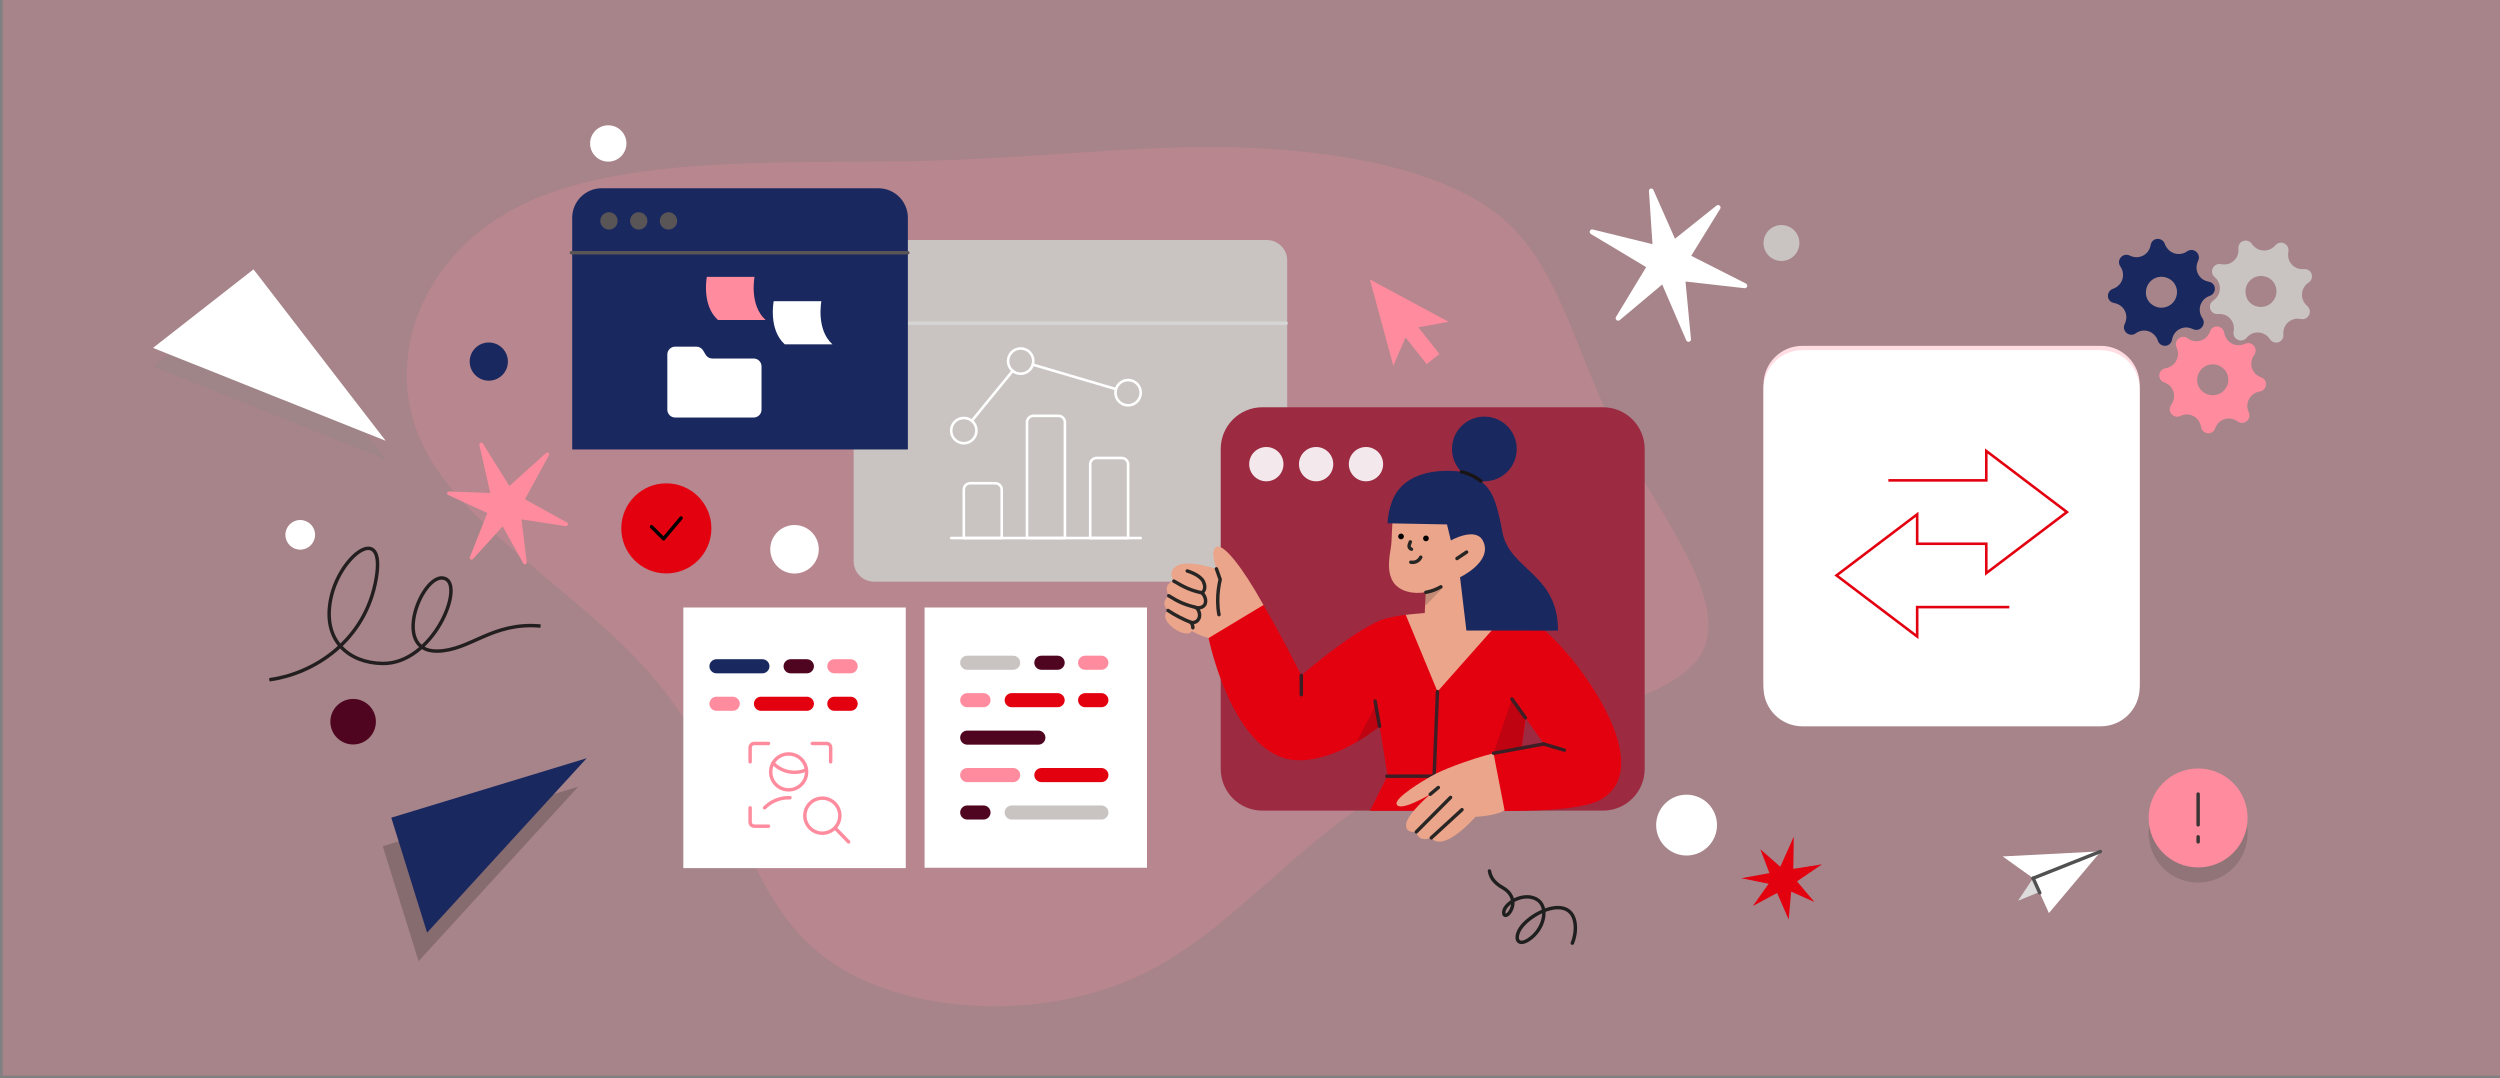 <?xml version="1.0" encoding="UTF-8"?>
<svg xmlns="http://www.w3.org/2000/svg" viewBox="0 0 2891.34 1247.24" height="1247.24" width="2891.34"  >
  <rect x="0" y="0" width="2891.34" height="1247.24" fill="#808080" stroke="none"/>
  <defs>
    <style>
      .cls-1 {
        stroke: #e3000f;
        stroke-miterlimit: 10;
      }

      .cls-1, .cls-2, .cls-3, .cls-4, .cls-5, .cls-6, .cls-7, .cls-8, .cls-9, .cls-10, .cls-11, .cls-12, .cls-13, .cls-14 {
        fill: none;
      }

      .cls-1, .cls-14 {
        stroke-width: 3px;
      }

      .cls-2 {
        stroke: #1f1f1f;
      }

      .cls-2, .cls-3, .cls-4, .cls-5, .cls-6, .cls-7, .cls-8, .cls-9, .cls-10, .cls-11, .cls-12, .cls-13 {
        stroke-width: 4px;
      }

      .cls-2, .cls-3, .cls-4, .cls-6, .cls-7, .cls-8, .cls-9, .cls-10, .cls-11, .cls-12, .cls-13, .cls-14 {
        stroke-linecap: round;
      }

      .cls-3 {
        stroke: #3e1e25;
      }

      .cls-4, .cls-10 {
        stroke: #282625;
      }

      .cls-5 {
        stroke: #231f20;
      }

      .cls-15 {
        fill: #515151;
      }

      .cls-15, .cls-16, .cls-17, .cls-18, .cls-19, .cls-20 {
        isolation: isolate;
        opacity: .2;
      }

      .cls-15, .cls-16, .cls-17, .cls-18, .cls-19, .cls-20, .cls-21, .cls-22, .cls-23, .cls-24, .cls-25, .cls-26, .cls-27, .cls-28, .cls-29, .cls-30, .cls-31, .cls-32 {
        stroke-width: 0px;
      }

      .cls-16 {
        fill: #282625;
      }

      .cls-17 {
        fill: #838383;
      }

      .cls-18 {
        fill: #3b3434;
      }

      .cls-19 {
        fill: #2d1016;
      }

      .cls-20 {
        fill: #070707;
      }

      .cls-6 {
        stroke: #ff8c9e;
      }

      .cls-6, .cls-7, .cls-8, .cls-9, .cls-10, .cls-11, .cls-12, .cls-13, .cls-14 {
        stroke-linejoin: round;
      }

      .cls-7 {
        stroke: #191416;
      }

      .cls-8 {
        stroke: #000;
      }

      .cls-9 {
        stroke: #595456;
      }

      .cls-11 {
        stroke: #515151;
      }

      .cls-12 {
        stroke: #3b3434;
      }

      .cls-13 {
        stroke: #d5d5d5;
      }

      .cls-33 {
        opacity: .2;
      }

      .cls-22 {
        opacity: .3;
      }

      .cls-22, .cls-30 {
        fill: #ff8c9e;
      }

      .cls-23 {
        fill: #f3e9ed;
      }

      .cls-24 {
        fill: #4f051f;
      }

      .cls-25 {
        fill: #595456;
      }

      .cls-26 {
        fill: #9c2b42;
      }

      .cls-27 {
        fill: #19285f;
      }

      .cls-28 {
        fill: #c9c4c2;
      }

      .cls-29 {
        fill: #e3000f;
      }

      .cls-31 {
        fill: #fff;
      }

      .cls-32 {
        fill: #eaa58b;
      }

      .cls-14 {
        stroke: #fff;
      }
    </style>
  </defs>
  <g id="background">
    <path class="cls-31" d="M2084.54,399.97h345.06c24.75,0,44.99,20.09,44.99,44.99v345.06c0,24.75-20.09,44.99-44.99,44.99h-345.06c-24.75,0-44.99-20.09-44.99-44.99v-345.06c0-24.9,20.09-44.99,44.99-44.99Z"/>
  </g>
  <g id="Icone">
    <rect class="cls-22" x="3" y="-6" width="2891" height="1250"/>
    <g class="cls-33">
      <path class="cls-30" d="M1735.19,250.21c69,57.32,84.12,151.84,134.85,250.36,50.73,98.52,138.11,201.19,93.82,261.54-44.31,60.34-219.01,77.76-342.41,142.49-123.38,64.74-195.23,176.04-311.57,227.46-116.12,50.66-276.52,40.67-362.33-29.7-87.05-69.78-98.51-199.78-179.24-303.01-79.48-103.84-227.2-180.75-277.49-280.8-51.12-100.98-3.74-224.94,113.09-281.9,116.85-56.95,303.38-47.67,450.07-50.24,147.94-3.2,255.01-18.41,371.13-16.19,115.9,3,239.83,23.27,310.09,79.99Z"/>
    </g>
    <path class="cls-31" d="M2084.54,404.97h345.06c24.75,0,44.99,20.09,44.99,44.99v345.06c0,24.75-20.09,44.99-44.99,44.99h-345.06c-24.75,0-44.99-20.09-44.99-44.99v-345.06c0-24.9,20.09-44.99,44.99-44.99Z"/>
    <g>
      <path class="cls-28" d="M1010.86,277.59h454.22c12.98,0,23.61,10.52,23.61,23.61v347.91c0,12.98-10.52,23.61-23.61,23.61h-454.22c-12.98,0-23.61-10.52-23.61-23.61v-347.91c0-13.09,10.52-23.61,23.61-23.61Z"/>
      <path class="cls-13" d="M987.25,373.82h500.21"/>
    </g>
    <g>
      <path class="cls-27" d="M695.9,217.73h319.96c18.83,0,34.13,15.29,34.13,34.13v267.95h-388.22V251.86c0-18.84,15.29-34.13,34.13-34.13Z"/>
      <path class="cls-25" d="M704.31,265.53c5.54,0,10.04-4.5,10.04-10.04s-4.5-10.04-10.04-10.04-10.04,4.49-10.04,10.04,4.49,10.04,10.04,10.04Z"/>
      <path class="cls-25" d="M738.72,265.53c5.55,0,10.04-4.5,10.04-10.04s-4.49-10.04-10.04-10.04-10.03,4.49-10.03,10.04,4.49,10.04,10.03,10.04Z"/>
      <path class="cls-25" d="M773.14,265.53c5.54,0,10.04-4.5,10.04-10.04s-4.5-10.04-10.04-10.04-10.04,4.49-10.04,10.04,4.49,10.04,10.04,10.04Z"/>
      <path class="cls-9" d="M660.81,292.29h389.08"/>
    </g>
    <g>
      <path class="cls-31" d="M871.59,482.89h-90.72c-5,0-9.08-4.08-9.08-9.07v-63.84c0-5,4.08-9.08,9.08-9.08h24.52c3.22,0,6.18,1.71,7.82,4.47l2.83,4.8c1.64,2.76,4.6,4.47,7.82,4.47h47.8c5,0,9.07,4.08,9.07,9.08v50.1c0,4.99-4.07,9.07-9.14,9.07q.07,0,0,0Z"/>
      <path class="cls-31" d="M949.96,348.37h-55.16s-6.37,32.61,12.82,49.9h55.16c-19.19-17.29-12.82-49.9-12.82-49.9Z"/>
      <path class="cls-30" d="M872.65,320.17h-55.16s-6.38,32.61,12.82,49.9h55.16c-19.27-17.29-12.82-49.9-12.82-49.9Z"/>
    </g>
    <g>
      <path class="cls-31" d="M1047.54,702.6h-257.24v301.4h257.24v-301.4Z"/>
      <path class="cls-27" d="M828.6,762.42h53.17c4.46,0,8.14,3.7,8.14,8.15s-3.68,8.16-8.14,8.16h-53.17c-4.46,0-8.14-3.7-8.14-8.16s3.68-8.15,8.14-8.15Z"/>
      <path class="cls-24" d="M914.35,762.42h18.86c4.46,0,8.15,3.7,8.15,8.15s-3.69,8.16-8.15,8.16h-18.86c-4.46,0-8.15-3.7-8.15-8.16s3.69-8.15,8.15-8.15Z"/>
      <path class="cls-30" d="M964.94,762.42h18.87c4.45,0,8.14,3.7,8.14,8.15s-3.69,8.16-8.14,8.16h-18.87c-4.46,0-8.14-3.7-8.14-8.16s3.68-8.15,8.14-8.15Z"/>
      <path class="cls-29" d="M880.05,805.78h53.16c4.46,0,8.15,3.7,8.15,8.16s-3.69,8.15-8.15,8.15h-53.16c-4.46,0-8.14-3.69-8.14-8.15s3.68-8.16,8.14-8.16Z"/>
      <path class="cls-30" d="M828.6,805.78h18.87c4.46,0,8.14,3.7,8.14,8.16s-3.68,8.15-8.14,8.15h-18.87c-4.46,0-8.14-3.69-8.14-8.15s3.68-8.16,8.14-8.16Z"/>
      <path class="cls-29" d="M964.94,805.78h18.87c4.45,0,8.14,3.7,8.14,8.16s-3.69,8.15-8.14,8.15h-18.87c-4.46,0-8.14-3.69-8.14-8.15s3.68-8.16,8.14-8.16Z"/>
    </g>
    <g>
      <path class="cls-31" d="M1326.54,702.6h-257.24v300.98h257.24v-300.98Z"/>
      <path class="cls-28" d="M1118.6,758.34h53.17c4.46,0,8.14,3.69,8.14,8.14s-3.68,8.15-8.14,8.15h-53.17c-4.46,0-8.14-3.69-8.14-8.15s3.68-8.14,8.14-8.14Z"/>
      <path class="cls-24" d="M1204.35,758.34h18.86c4.46,0,8.15,3.69,8.15,8.14s-3.69,8.15-8.15,8.15h-18.86c-4.46,0-8.15-3.69-8.15-8.15s3.69-8.14,8.15-8.14Z"/>
      <path class="cls-30" d="M1254.94,758.34h18.87c4.45,0,8.14,3.69,8.14,8.14s-3.69,8.15-8.14,8.15h-18.87c-4.46,0-8.14-3.69-8.14-8.15s3.68-8.14,8.14-8.14Z"/>
      <path class="cls-30" d="M1118.6,888.25h53.17c4.46,0,8.14,3.68,8.14,8.14s-3.68,8.15-8.14,8.15h-53.17c-4.46,0-8.14-3.69-8.14-8.15s3.68-8.14,8.14-8.14Z"/>
      <path class="cls-29" d="M1204.35,888.25h69.46c4.45,0,8.14,3.68,8.14,8.14s-3.69,8.15-8.14,8.15h-69.46c-4.46,0-8.15-3.69-8.15-8.15s3.69-8.14,8.15-8.14Z"/>
      <path class="cls-24" d="M1118.6,844.94h82.32c4.46,0,8.15,3.69,8.15,8.15s-3.69,8.15-8.15,8.15h-82.32c-4.46,0-8.14-3.69-8.14-8.15s3.68-8.15,8.14-8.15Z"/>
      <path class="cls-29" d="M1170.05,801.64h53.16c4.46,0,8.15,3.69,8.15,8.15s-3.69,8.14-8.15,8.14h-53.16c-4.46,0-8.14-3.68-8.14-8.14s3.68-8.15,8.14-8.15Z"/>
      <path class="cls-30" d="M1118.6,801.64h18.87c4.46,0,8.14,3.69,8.14,8.15s-3.68,8.14-8.14,8.14h-18.87c-4.46,0-8.14-3.68-8.14-8.14s3.68-8.15,8.14-8.15Z"/>
      <path class="cls-29" d="M1254.94,801.64h18.87c4.45,0,8.14,3.69,8.14,8.15s-3.69,8.14-8.14,8.14h-18.87c-4.46,0-8.14-3.68-8.14-8.14s3.68-8.15,8.14-8.15Z"/>
      <path class="cls-28" d="M1170.05,931.55h103.76c4.45,0,8.14,3.69,8.14,8.14s-3.69,8.15-8.14,8.15h-103.76c-4.46,0-8.14-3.69-8.14-8.15s3.68-8.14,8.14-8.14Z"/>
      <path class="cls-24" d="M1118.6,931.55h18.87c4.46,0,8.14,3.69,8.14,8.14s-3.68,8.15-8.14,8.15h-18.87c-4.46,0-8.14-3.69-8.14-8.15s3.68-8.14,8.14-8.14Z"/>
    </g>
    <path class="cls-30" d="M655.82,604.35l-48.75-26.93,27.8-50.91c.54-.98.32-2.06-.55-2.72-.86-.65-2.06-.65-2.82.11l-42.34,38.22-30.72-49.07c-.54-.87-1.74-1.31-2.71-.87-.98.43-1.52,1.41-1.31,2.49l12.6,55.48-47.66-1.74c-.98,0-1.96.65-2.17,1.63-.22.98.21,2.06,1.19,2.5l45.27,20.73-20.19,51.03c-.44.97,0,2.06.87,2.6.87.54,2.06.44,2.71-.43l34.31-37.78,23.88,42.88c.43.65,1.08,1.09,1.84,1.09.22,0,.44,0,.66-.11.97-.33,1.62-1.31,1.52-2.28l-6.19-49.61,51.13,7.81c1.09.11,2.06-.43,2.39-1.41.54-1.09.11-2.17-.76-2.71Z"/>
    <path class="cls-31" d="M1912.23,219.72l24.95,56.39,48.01-38.34c1.15-.84,2.61-.88,3.71.06,1.09.94,1.3,2.51.54,3.72l-33.5,54.31,63.28,32.07c1.17.62,1.8,2.11,1.49,3.36-.45,1.29-1.73,2.16-3.09,2.02l-68.28-7.71,6.31,66.66c.18,1.44-.72,2.68-2.12,3-1.4.31-2.76-.42-3.32-1.62l-27.82-64.62-49.15,41.25c-1.13.85-2.6.89-3.7-.05-1.09-.94-1.3-2.52-.54-3.72l34.84-57.58-63.95-38.28c-.68-.44-1.12-1.08-1.31-1.92-.13-.57-.12-1.16.21-1.67.59-1.33,1.91-2.06,3.32-1.64l69.05,17.01-4.09-61.39c-.17-1.44.88-2.7,2.14-2.99.98-.23,2.46.48,3.03,1.67Z"/>
    <path class="cls-31" d="M918.89,663.32c15.5,0,28.06-12.56,28.06-28.06s-12.56-28.06-28.06-28.06-28.06,12.56-28.06,28.06,12.56,28.06,28.06,28.06Z"/>
    <path class="cls-31" d="M347.22,635.71c9.48,0,17.17-7.68,17.17-17.16s-7.69-17.16-17.17-17.16-17.16,7.68-17.16,17.16,7.69,17.16,17.16,17.16Z"/>
    <path class="cls-31" d="M1950.58,989.45c19.44,0,35.19-15.75,35.19-35.19s-15.75-35.19-35.19-35.19-35.18,15.75-35.18,35.19,15.75,35.19,35.18,35.19Z"/>
    <path class="cls-27" d="M565.31,440.27c12.2,0,22.09-9.89,22.09-22.09s-9.89-22.08-22.09-22.08-22.09,9.89-22.09,22.08,9.89,22.09,22.09,22.09Z"/>
    <path class="cls-24" d="M1439.55,833.33c10.13,0,18.34-8.21,18.34-18.34s-8.21-18.35-18.34-18.35-18.34,8.22-18.34,18.35,8.21,18.34,18.34,18.34Z"/>
    <path class="cls-24" d="M408.4,861.01c14.55,0,26.33-11.79,26.33-26.34s-11.78-26.33-26.33-26.33-26.34,11.78-26.34,26.33,11.79,26.34,26.34,26.34Z"/>
    <path class="cls-28" d="M2060.31,301.81c11.47,0,20.76-9.29,20.76-20.76s-9.29-20.76-20.76-20.76-20.76,9.29-20.76,20.76,9.29,20.76,20.76,20.76Z"/>
    <path class="cls-31" d="M703.48,186.94c11.61,0,21.01-9.4,21.01-21.01s-9.4-21.01-21.01-21.01-21.01,9.41-21.01,21.01,9.4,21.01,21.01,21.01Z"/>
    <path class="cls-5" d="M311.5,786.21c51.37-7.04,111.1-44.63,123.59-117.17,11.27-65.42-41.34-27.67-52.25,22.1-10.9,49.76,20.81,75.78,59.88,76.19,57.7.58,94.62-88.87,72.21-98.13-25.2-10.45-64.23,84.6-9.34,83.83,38.35-.48,63.44-34.06,119.58-28.98"/>
    <g>
      <path class="cls-20" d="M484.11,1111.58l-41.42-132.95,225.98-68.77-184.56,201.72Z"/>
      <path class="cls-27" d="M493.95,1078.63l-41.42-132.95,225.98-68.77-184.56,201.72Z"/>
    </g>
    <g>
      <path class="cls-17" d="M176.97,423.85l116.22-90.88,152.85,198.29-269.07-107.41Z"/>
      <path class="cls-31" d="M176.97,402.36l116.22-90.87,152.85,198.29-269.07-107.42Z"/>
    </g>
    <path class="cls-30" d="M1675.35,372.16l-91.04-48.97,27.1,99.8,14.16-32.72,24.43,30.79,14.75-11.65-24.44-30.91,35.04-6.34Z"/>
    <path class="cls-28" d="M2612.09,384.52c2.63.17,5.18.96,7.45,2.29,2.28,1.33,4.21,3.17,5.65,5.38,1,1.6,2.51,2.82,4.28,3.47,1.78.65,3.73.7,5.53.12l.3-.03c1.77-.62,3.28-1.82,4.28-3.41,1-1.59,1.43-3.47,1.21-5.34-.2-2.28.02-4.57.66-6.76.9-2.9,2.56-5.5,4.83-7.51,2.26-2.01,5.03-3.37,8-3.92,2.26-.39,4.58-.35,6.82.11,1.86.42,3.8.18,5.49-.65,1.7-.84,3.06-2.24,3.85-3.97l.13-.17c.83-1.72,1.07-3.68.66-5.54-.41-1.86-1.43-3.54-2.91-4.76-3.41-2.85-5.55-6.94-5.96-11.36-.41-4.43.95-8.84,3.77-12.27,1.06-1.3,2.33-2.42,3.74-3.34,1.6-1,2.82-2.51,3.46-4.29.65-1.77.69-3.71.12-5.52l-.03-.3c-.62-1.77-1.82-3.28-3.41-4.28s-3.47-1.43-5.34-1.21c-2.28.2-4.57-.02-6.77-.65-2.89-.9-5.49-2.57-7.5-4.83-2.01-2.26-3.37-5.03-3.92-8.01-.38-2.26-.35-4.57.11-6.82.38-1.85.12-3.77-.71-5.45s-2.21-3.06-3.91-3.88c-.07-.02-.13-.07-.17-.13-1.72-.83-3.68-1.07-5.54-.66-1.87.41-3.54,1.43-4.76,2.91-2.84,3.43-6.93,5.58-11.36,5.99-4.43.41-8.84-.95-12.27-3.8-1.32-1.06-2.46-2.31-3.43-3.69-1-1.6-2.51-2.82-4.28-3.47-1.77-.65-3.72-.7-5.52-.12l-.3.04c-1.77.62-3.28,1.82-4.28,3.41-1,1.59-1.43,3.47-1.21,5.34.2,2.28-.02,4.57-.66,6.77-.9,2.9-2.56,5.5-4.82,7.51-2.26,2.01-5.03,3.38-8.01,3.92-2.26.39-4.57.35-6.82-.11-1.85-.42-3.79-.19-5.49.65s-3.05,2.24-3.85,3.97l-.13.16c-.82,1.7-1.04,3.64-.62,5.48.41,1.85,1.44,3.49,2.91,4.68,3.43,2.84,5.58,6.93,5.99,11.36.41,4.44-.95,8.85-3.79,12.28-1.06,1.31-2.31,2.46-3.7,3.42-1.6,1-2.82,2.51-3.47,4.3-.65,1.77-.69,3.71-.11,5.51l.03.3c.61,1.77,1.82,3.28,3.41,4.28,1.59,1,3.47,1.43,5.34,1.21,2.28-.2,4.57.02,6.76.66,2.93.87,5.55,2.54,7.59,4.81s3.41,5.06,3.96,8.07c.39,2.26.35,4.57-.11,6.82-.42,1.85-.19,3.79.65,5.49s2.24,3.05,3.97,3.85l.17.13c1.71.82,3.64,1.04,5.48.64,1.85-.4,3.51-1.4,4.73-2.86,1.62-2.09,3.73-3.73,6.14-4.82,2.41-1.09,5.05-1.56,7.69-1.4h0ZM2597.6,342.04c-3.8-14.71,10-26.94,24.17-21.59,2.52.99,4.78,2.57,6.58,4.6,1.81,2.01,3.12,4.43,3.83,7.04.91,3.25.88,6.69-.07,9.93-.94,3.23-2.78,6.14-5.3,8.39-2.52,2.24-5.61,3.74-8.94,4.33-3.32.57-6.75.21-9.88-1.06-2.55-.94-4.84-2.49-6.66-4.52-1.81-2.03-3.1-4.48-3.75-7.12h0Z"/>
    <path class="cls-27" d="M2484.91,383.13c2.5.84,4.75,2.26,6.61,4.13,1.86,1.87,3.25,4.15,4.07,6.65.56,1.8,1.7,3.37,3.25,4.45,1.56,1.08,3.42,1.63,5.31,1.53l.29.04c1.87-.14,3.64-.91,5.01-2.19,1.37-1.28,2.27-2.99,2.55-4.85.39-2.25,1.2-4.42,2.37-6.37,1.61-2.57,3.88-4.65,6.59-6.02,2.7-1.36,5.72-1.97,8.74-1.73,2.29.21,4.52.84,6.56,1.85,1.69.88,3.62,1.15,5.47.78s3.54-1.38,4.74-2.85l.17-.13c1.25-1.45,1.98-3.28,2.06-5.18.08-1.9-.47-3.79-1.59-5.35-2.56-3.63-3.58-8.13-2.84-12.51.74-4.39,3.18-8.3,6.79-10.89,1.36-.98,2.87-1.74,4.47-2.26,1.8-.56,3.37-1.7,4.45-3.26,1.08-1.55,1.62-3.41,1.54-5.3l.04-.29c-.14-1.87-.91-3.64-2.19-5.01-1.28-1.37-2.99-2.27-4.85-2.55-2.25-.39-4.42-1.2-6.38-2.37-2.56-1.61-4.65-3.89-6.01-6.6-1.36-2.7-1.97-5.72-1.73-8.75.21-2.28.83-4.51,1.85-6.56.84-1.69,1.08-3.61.71-5.45-.38-1.85-1.35-3.52-2.78-4.75-.06-.04-.1-.1-.13-.17-1.45-1.25-3.28-1.98-5.18-2.06-1.91-.08-3.79.47-5.35,1.59-3.63,2.58-8.13,3.61-12.52,2.88-4.39-.74-8.3-3.19-10.88-6.82-1-1.36-1.78-2.86-2.36-4.45-.56-1.8-1.7-3.37-3.25-4.45-1.55-1.08-3.41-1.63-5.3-1.54l-.3-.04c-1.87.14-3.64.91-5.01,2.19-1.37,1.28-2.27,2.99-2.54,4.85-.39,2.25-1.2,4.42-2.38,6.37-1.61,2.57-3.88,4.65-6.58,6.02-2.7,1.36-5.73,1.97-8.75,1.73-2.29-.21-4.51-.84-6.56-1.85-1.68-.88-3.61-1.16-5.47-.78-1.86.38-3.53,1.38-4.74,2.85l-.17.13c-1.23,1.43-1.94,3.25-2.01,5.14-.08,1.89.49,3.75,1.61,5.28,2.58,3.63,3.61,8.13,2.88,12.52-.74,4.4-3.19,8.31-6.82,10.89-1.36.99-2.86,1.78-4.45,2.35-1.8.56-3.37,1.7-4.46,3.26-1.08,1.55-1.62,3.41-1.53,5.3l-.04.29c.13,1.87.91,3.64,2.19,5.01,1.28,1.37,2.99,2.27,4.85,2.55,2.25.39,4.42,1.2,6.37,2.37,2.61,1.59,4.72,3.88,6.1,6.6s2,5.77,1.76,8.82c-.2,2.29-.83,4.51-1.85,6.56-.88,1.68-1.15,3.61-.78,5.47.38,1.85,1.38,3.53,2.85,4.74l.13.17c1.44,1.23,3.25,1.94,5.14,2.03,1.89.08,3.75-.46,5.31-1.55,2.1-1.6,4.56-2.65,7.17-3.08,2.61-.44,5.28-.21,7.79.62h0ZM2481.81,338.35c.1-15.19,16.59-23.47,28.9-14.66,2.18,1.61,3.96,3.71,5.18,6.13,1.23,2.41,1.88,5.08,1.9,7.79.04,3.38-.87,6.7-2.62,9.58-1.74,2.88-4.27,5.22-7.27,6.75-3.01,1.52-6.39,2.17-9.75,1.89-3.36-.3-6.58-1.53-9.27-3.56-2.23-1.57-4.04-3.65-5.27-6.08-1.23-2.42-1.85-5.13-1.79-7.84h0Z"/>
    <path class="cls-30" d="M2536.84,481.22c2.32,1.25,4.31,3.03,5.82,5.18,1.52,2.15,2.5,4.63,2.89,7.24.25,1.87,1.11,3.61,2.45,4.94,1.35,1.33,3.1,2.19,4.98,2.41l.28.09c1.87.17,3.74-.29,5.31-1.31,1.57-1.03,2.74-2.57,3.33-4.35.76-2.15,1.92-4.15,3.41-5.88,2.02-2.26,4.61-3.93,7.51-4.82,2.89-.89,5.97-.97,8.91-.23,2.22.59,4.31,1.59,6.15,2.93,1.52,1.15,3.38,1.75,5.26,1.69s3.72-.77,5.15-2.01l.19-.1c1.47-1.22,2.5-2.9,2.9-4.76.4-1.86.17-3.82-.66-5.54-1.91-4.01-2.16-8.62-.7-12.81,1.47-4.2,4.54-7.64,8.53-9.59,1.51-.74,3.12-1.23,4.79-1.48,1.87-.25,3.61-1.11,4.94-2.46,1.33-1.34,2.18-3.09,2.41-4.97l.09-.28c.17-1.87-.29-3.74-1.31-5.31-1.03-1.57-2.57-2.74-4.35-3.33-2.15-.76-4.15-1.92-5.89-3.41-2.25-2.02-3.92-4.62-4.81-7.52-.89-2.89-.97-5.97-.24-8.92.59-2.21,1.58-4.3,2.93-6.15,1.11-1.53,1.68-3.37,1.62-5.25s-.73-3.7-1.94-5.15c-.05-.05-.08-.12-.1-.19-1.22-1.47-2.9-2.5-4.76-2.9-1.87-.4-3.82-.17-5.54.66-4.01,1.93-8.63,2.19-12.82.73-4.2-1.47-7.64-4.55-9.58-8.56-.76-1.51-1.28-3.12-1.58-4.78-.25-1.87-1.11-3.61-2.45-4.94-1.34-1.33-3.09-2.19-4.97-2.41l-.29-.09c-1.87-.17-3.74.29-5.31,1.31-1.57,1.03-2.74,2.57-3.32,4.35-.76,2.15-1.92,4.15-3.42,5.88-2.02,2.26-4.61,3.93-7.5,4.82-2.89.89-5.98.98-8.92.24-2.22-.59-4.3-1.59-6.15-2.93-1.51-1.15-3.37-1.75-5.26-1.69s-3.71.76-5.15,2.01l-.19.1c-1.45,1.21-2.46,2.88-2.85,4.73-.39,1.85-.14,3.78.7,5.47,1.93,4.01,2.19,8.63.73,12.82-1.47,4.21-4.55,7.65-8.56,9.59-1.51.75-3.12,1.28-4.78,1.57-1.87.25-3.61,1.11-4.95,2.46-1.33,1.34-2.18,3.09-2.4,4.97l-.09.28c-.18,1.87.29,3.74,1.31,5.31,1.03,1.57,2.57,2.74,4.35,3.33,2.15.76,4.15,1.92,5.88,3.41,2.3,2.01,3.99,4.62,4.9,7.53.91,2.91,1,6.02.25,8.99-.58,2.22-1.58,4.3-2.93,6.15-1.15,1.51-1.75,3.37-1.69,5.26s.76,3.71,2.01,5.15l.1.19c1.22,1.45,2.88,2.46,4.72,2.87,1.85.4,3.78.18,5.49-.63,2.34-1.22,4.95-1.84,7.59-1.82,2.64,0,5.24.68,7.57,1.93h0ZM2541.34,436.56c2.66-14.96,20.3-20.34,30.96-9.58,1.88,1.95,3.27,4.32,4.08,6.92.81,2.59.99,5.32.56,8-.53,3.34-1.98,6.45-4.19,9-2.2,2.55-5.09,4.43-8.31,5.43-3.22.99-6.66,1.07-9.93.22-3.26-.86-6.22-2.62-8.54-5.07-1.93-1.92-3.36-4.28-4.17-6.88-.8-2.6-.96-5.36-.45-8.03h0Z"/>
    <g>
      <path class="cls-18" d="M2542.22,1020.7c31.6,0,57.22-25.62,57.22-57.23s-25.62-57.22-57.22-57.22-57.23,25.62-57.23,57.22,25.62,57.23,57.23,57.23Z"/>
      <path class="cls-30" d="M2542.22,1003.21c31.6,0,57.22-25.63,57.22-57.23s-25.62-57.22-57.22-57.22-57.23,25.62-57.23,57.22,25.62,57.23,57.23,57.23Z"/>
      <path class="cls-12" d="M2542.22,918.34v35.63"/>
      <path class="cls-12" d="M2542.22,967.79v5.83"/>
    </g>
    <g>
      <path class="cls-26" d="M1853.9,471h-393.86c-26.68,0-48.24,21.56-48.24,48.24v370.04c0,26.67,21.56,48.24,48.24,48.24h393.86c26.68,0,48.24-21.57,48.24-48.24v-370.04c0-26.68-21.65-48.24-48.24-48.24Z"/>
      <path class="cls-23" d="M1464.54,556.65c10.96,0,19.83-8.88,19.83-19.84s-8.87-19.83-19.83-19.83-19.83,8.88-19.83,19.83,8.88,19.84,19.83,19.84Z"/>
      <path class="cls-23" d="M1522.13,556.65c10.96,0,19.84-8.88,19.84-19.84s-8.88-19.83-19.84-19.83-19.83,8.88-19.83,19.83,8.88,19.84,19.83,19.84Z"/>
      <path class="cls-23" d="M1579.8,556.65c10.96,0,19.84-8.88,19.84-19.84s-8.88-19.83-19.84-19.83-19.83,8.88-19.83,19.83,8.88,19.84,19.83,19.84Z"/>
    </g>
    <g>
      <path class="cls-32" d="M1647.75,709l1.3-24.21c-15.47,2.96-30.7-1.17-37.67-11.57-6.73-10.62-5.55-23.96-2.95-38.84.83-4.85,1.18-11.57,1.3-17.59.59-13.71,1.3-32.47,8.5-43.11,11.93-17.94,31.18-17.47,59.63-17.47,14.53,0,21.26,4.01,31.3,13.82,9.8,9.67,22.31,18.19,22.55,31.29.58,27.98-6.97,105.21-6.97,108.99,0,0,15.35.59,18.3,1.07l-16.41,84.07-75.7,18.78-26.33-102.98c7.8-1.06,23.15-2.25,23.15-2.25Z"/>
      <path class="cls-16" d="M1667.59,678.66c-8.39,4.01-15.71,5.66-17.83,6.02-.36.11-.71.35-.71.83l-.7,13.23c0,.83.94,1.17,1.42.58l18.77-19.36c.71-.71-.11-1.78-.94-1.3Z"/>
      <path class="cls-10" d="M1666.4,678.66c-4.84,2.95-11.93,5.54-17.36,6.37"/>
      <path class="cls-10" d="M1685.06,645.95l11.1-7.44"/>
      <path class="cls-10" d="M1643.14,644.41c-1.89,4.26-6.74,6.74-11.46,5.79"/>
      <path class="cls-10" d="M1632.4,635.2c-3.9-1.78-2.95-4.61-1.31-8.5"/>
      <path class="cls-21" d="M1649.16,625.99c1.82,0,3.31-1.47,3.31-3.31s-1.49-3.31-3.31-3.31-3.31,1.47-3.31,3.31,1.47,3.31,3.31,3.31Z"/>
      <path class="cls-21" d="M1620.35,623.74c1.81,0,3.31-1.49,3.31-3.31s-1.5-3.31-3.31-3.31-3.31,1.47-3.31,3.31,1.47,3.31,3.31,3.31Z"/>
      <path class="cls-27" d="M1743.19,545.7c14.62-14.6,14.62-38.32,0-52.94-14.62-14.6-38.32-14.6-52.94,0-14.61,14.62-14.61,38.34,0,52.94,14.62,14.62,38.32,14.62,52.94,0Z"/>
      <path class="cls-32" d="M1461.17,699.56c-25.15-45.23-46.28-70.86-54.19-67.08-8.39,3.9-.12,25.39-.12,25.39-8.97-2.59-21.73-6.13-33.66-6.13h-.11c-6.5.11-10.28,1.41-12.87,3.06-10.63,7.67-2.6,17.25-2.6,17.25,0,0-13.58,2.23-5.9,17.11,0,0-10.99,7.92-.71,16.66,0,0-7.8,5.07-.11,14.65,7.67,9.56,19.83,13.81,25.03,11.69,1.06-.59,1.89-1.42,2.47-2.36,5.32,3.18,11.82,6.13,19.37,8.02l9.33,7.56,55.39-37.67-1.31-8.14Z"/>
      <path class="cls-10" d="M1406.85,657.87l4.37,12.4s-5.43,19.84-1.42,40.62"/>
      <path class="cls-29" d="M1780.36,724.6q0-.12,0,0c-10.4-8.03-27.64-13.47-39.21-13.47l-78.64,88.69-36.72-88.8c-9.33,1.18-20.31,3.07-28.81,6.14-37.09,15.82-91.99,64-91.99,64-13.34-26.81-28.81-55.86-43.69-81.48l-63.53,38.26s28.58,141.35,104.63,141.35c47,0,93.17-39.32,93.17-39.32l9.2,56.92-20.31,40.85h154.81v.25c6.26,0,13.7-.12,21.62-.25l16.18-.47c25.15-.94,52.78-3.42,70.02-10.28,78.52-37.19-30.11-177.36-66.71-202.39ZM1759.93,864.4c1.42-10.75,2.95-22.09,4.6-33.66l21.02,29.53c-9.09,1.65-17.36,2.95-25.63,4.13Z"/>
      <path class="cls-3" d="M1603.93,897.7l105.8-.23"/>
      <path class="cls-3" d="M1662.5,799.81l-3.78,95.54"/>
      <path class="cls-3" d="M1590.36,810.79l5.19,29.17"/>
      <path class="cls-19" d="M1748.59,808.43l-21.25,62.7,26.44-5.44,6.14-1.3c2.48-23.74,4.26-34.24,4.26-34.24l-15.59-21.73Z"/>
      <path class="cls-19" d="M1570.52,857.32c13.82-8.15,23.15-15.83,24.8-17.13.11-.11.23-.36.23-.47l-4.13-22.79c-.12-.48-.83-.59-1.06-.12l-20.55,39.91c-.35.36.25.83.71.59Z"/>
      <path class="cls-3" d="M1504.98,781.03v22.44"/>
      <path class="cls-4" d="M1379.57,726c0-2-.59-4.01-1.89-6.02,0,0,6.14,1.06,8.74-4.37,3.19-6.61-2.48-12.75-2.48-12.75,0,0,7.67,1.41,10.04-4.96,1.89-6.86-3.9-12.4-3.9-12.4,0,0,6.26-3.54,1.53-13.23-4.01-7.8-18.53-11.93-18.53-11.93"/>
      <path class="cls-4" d="M1350.88,706.05c8.61,5.79,18.06,10.51,27.75,14.29"/>
      <path class="cls-4" d="M1351.71,689.05c12.28,7.67,18.06,9.92,32.23,13.82"/>
      <path class="cls-4" d="M1357.61,672.05c11.7,6.96,19.25,10.75,32.47,13.57"/>
      <path class="cls-32" d="M1727.34,871.14c-30.59,7.91-61.05,19.95-71.92,26.44-10.03,5.55-41.57,24.57-40.27,32.13,2.73,10.75,38.98-11.1,38.98-11.1,0,0-29.64,25.15-27.98,36.61.47,8.86,11.92,6.85,11.92,6.85,2.37,13.1,17.24,6.97,17.24,6.97,14.53,17.94,51.14-24.33,51.14-24.33,10.62-.59,26.8-2.84,33.65-7.55l-10.51-54.2-2.23-11.81Z"/>
      <path class="cls-4" d="M1655.3,969.03l35.55-32.6"/>
      <path class="cls-4" d="M1638.06,962.06l39.56-39.79"/>
      <path class="cls-4" d="M1654.12,918.6l9.33-7.8"/>
      <path class="cls-3" d="M1764.18,830.16l-15.59-21.73"/>
      <path class="cls-3" d="M1785.43,860.5l23.85,7.08"/>
      <path class="cls-27" d="M1801.85,729.31c.23-65.3-54.68-69.9-63.89-112.18-6.02-32.35-10.75-46.87-20.54-56.44-10.04-9.81-22.44-15.47-36.97-16.06-36.25-1.53-58.57,10.62-68.49,30.46-5.32,10.63-7.32,25.75-7.08,30.12l68.6,1.3,4.49,18.54s28.46-16.19,37.08.35c12.17,23.97-26.45,42.16-26.45,42.16l7.33,61.64,105.92.11Z"/>
      <path class="cls-7" d="M1712.7,556.44c-6.74-5.32-14.29-8.97-22.68-10.75"/>
      <path class="cls-3" d="M1727.34,871.14l58.21-10.75"/>
    </g>
    <path class="cls-29" d="M2045.53,1022.07l-18.27,25.74,28.04-15.05,13.37,30.81,2.88-32.34,26.91,11.96-20.17-23.91,28.94-19.68-33.23,5.27.55-37.21-15.57,34.76-23.11-20.23,10.54,27.59-32.7,5.91,31.82,6.38Z"/>
    <g>
      <path class="cls-31" d="M2351.4,1015.69l-17.3,25.91,31.51-12.86-14.21-13.05Z"/>
      <path class="cls-15" d="M2351.4,1015.69l-17.3,25.91,31.51-12.86-14.21-13.05Z"/>
      <path class="cls-31" d="M2351.4,1015.69l18.26,40.32,59.67-70.93c.13-.13,0-.32-.19-.25l-77.74,30.86Z"/>
      <path class="cls-31" d="M2316.16,990.48l35.24,25.21,77.8-30.86c.07-.07.07-.2-.06-.2l-112.98,5.85Z"/>
      <path class="cls-11" d="M2351.4,1015.69l7.65,16.91"/>
      <path class="cls-11" d="M2429.14,984.83l-77.74,30.86"/>
    </g>
    <g>
      <path class="cls-6" d="M867.54,881.08v-16.2c0-3.04,2.03-5.06,5.06-5.06h16.2"/>
      <path class="cls-6" d="M960.7,881.08v-16.2c0-3.04-2.03-5.06-5.06-5.06h-16.2"/>
      <path class="cls-6" d="M867.54,934.24v16.2c0,3.04,2.03,5.06,5.06,5.06h16.2"/>
      <path class="cls-6" d="M894.09,882.55c6.09,6.6,15.23,10.66,24.87,10.66,5.08,0,9.64-1.02,13.71-3.05"/>
      <path class="cls-6" d="M912.09,913.48c11.46,0,20.76-9.29,20.76-20.76s-9.29-20.76-20.76-20.76-20.76,9.29-20.76,20.76,9.29,20.76,20.76,20.76Z"/>
      <path class="cls-6" d="M913.61,922.6h-1.52c-11.14,0-20.76,4.56-27.85,11.64"/>
      <path class="cls-6" d="M951.08,963.61c11.18,0,20.25-9.07,20.25-20.25s-9.07-20.25-20.25-20.25-20.25,9.07-20.25,20.25,9.07,20.25,20.25,20.25Z"/>
      <path class="cls-6" d="M965.76,957.53l15.69,16.2"/>
    </g>
  </g>
  <g id="icon">
    <polyline class="cls-1" points="2323.86 702.14 2217.27 702.14 2217.27 736.14 2124 665.5 2217.27 594.85 2217.27 612.48 2217.27 628.86 2233.92 628.86 2297.21 628.86 2297.21 662.86 2390.47 592.22 2297.21 521.57 2297.21 555.58 2183.96 555.58"/>
    <path class="cls-29" d="M770.64,663.21c28.77,0,52.11-23.32,52.11-52.11s-23.34-52.11-52.11-52.11-52.11,23.34-52.11,52.11,23.32,52.11,52.11,52.11Z"/>
    <path class="cls-8" d="M753.57,609.21l13.9,13.92,20.22-24.02"/>
  </g>
  <g id="Layer_9" data-name="Layer 9">
    <path class="cls-2" d="M1818.45,1090.79c4.74-10.42,7.27-35.05-9.79-40.16-15.81-4.74-39.54,9.17-48.71,20.87-9.17,11.7-6.18,24.14,7.59,15.51,18.67-11.7,24.79-39.46,8.84-47.43-15.18-7.59-35.1,4.74-37.01,13.91-1.63,7.97,5.66,6.53,9.17-3.16,3.81-10.45-2.69-19.32-10.12-23.4-12.65-6.97-14.86-14.56-15.81-19.6"/>
    <g>
      <path class="cls-14" d="M1100.06,622.24h219.24"/>
      <path class="cls-14" d="M1151.22,558.9h-29.23c-4.01.05-7.26,3.29-7.31,7.31v56.03h43.85v-56.03c-.05-4.01-3.29-7.26-7.31-7.31Z"/>
      <path class="cls-14" d="M1224.3,480.95h-29.23c-4.01.05-7.26,3.29-7.31,7.31v133.98h43.85v-133.98c-.05-4.01-3.29-7.26-7.31-7.31Z"/>
      <path class="cls-14" d="M1297.38,529.67h-29.23c-4.01.05-7.26,3.29-7.31,7.31v85.26h43.85v-85.26c-.05-4.01-3.29-7.26-7.31-7.31Z"/>
      <path class="cls-14" d="M1100.06,498c0,8.07,6.54,14.62,14.62,14.62s14.62-6.54,14.62-14.62-6.54-14.62-14.62-14.62-14.62,6.54-14.62,14.62"/>
      <path class="cls-14" d="M1165.83,417.62c0,8.07,6.54,14.62,14.62,14.62s14.62-6.54,14.62-14.62-6.54-14.62-14.62-14.62-14.62,6.54-14.62,14.62"/>
      <path class="cls-14" d="M1290.07,454.16c0,8.07,6.54,14.62,14.62,14.62s14.62-6.54,14.62-14.62-6.54-14.62-14.62-14.62-14.62,6.54-14.62,14.62"/>
      <path class="cls-14" d="M1123.94,486.7l47.26-57.78"/>
      <path class="cls-14" d="M1290.65,450.06l-96.17-28.35"/>
    </g>
  </g>
</svg>